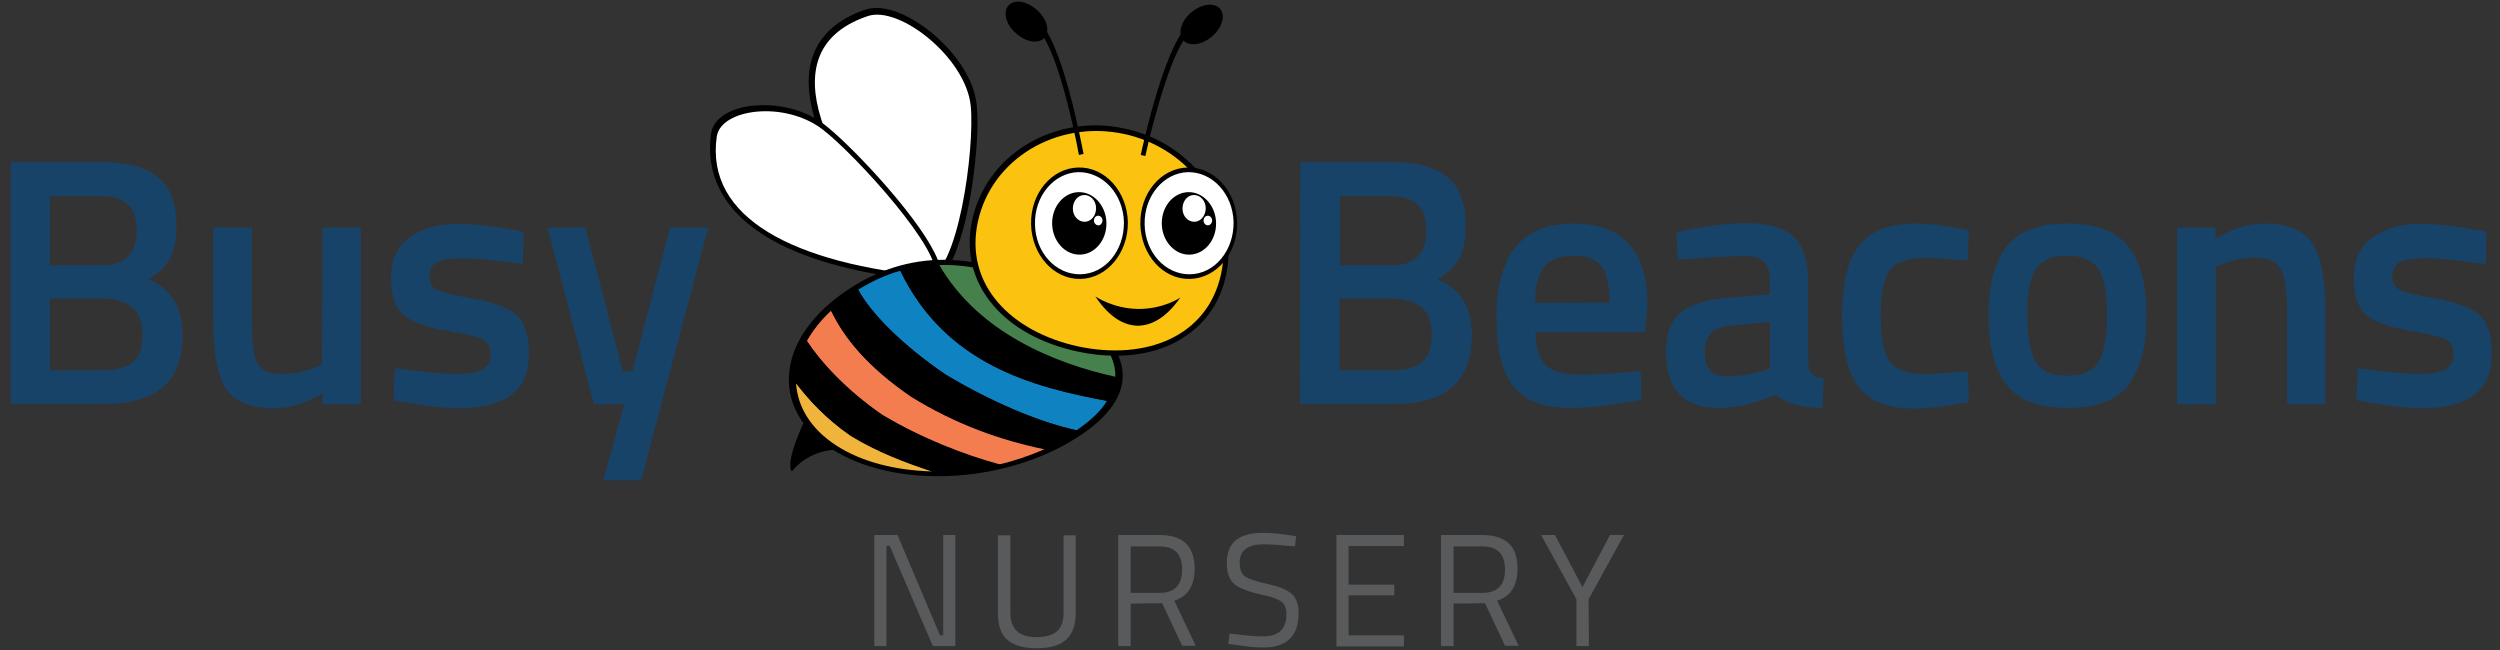 <?xml version="1.0" encoding="UTF-8"?> <svg xmlns="http://www.w3.org/2000/svg" xmlns:xlink="http://www.w3.org/1999/xlink" version="1.1" id="Layer_1" x="0px" y="0px" viewBox="0 0 700 182" style="enable-background:new 0 0 700 182;" xml:space="preserve"><rect x="0" y="0" width="700" height="182" fill="#333333" stroke="none"/> <style type="text/css"> .st0{fill:#FFFFFF;} .st1{fill:#174369;} .st2{fill:#585A5B;} .st3{fill:#F0B43D;} .st4{fill:#0F82C2;} .st5{fill:#F47D50;} .st6{fill:#46814D;} .st7{fill:#FCC210;} </style> <g> <g> <path d="M229,12.6c2.6-4.4,7-7.8,13.3-9.9c4.1-1.4,10,0.3,16.1,4.6c6.4,4.5,14.2,13,15.1,22.2c1,9.2-1.7,34.6-7.9,45.3 c-1.9,3.2-4,4.9-6.2,5.1l-0.9,0.1l-0.6-0.7C231.2,49.2,221.2,26.1,229,12.6L229,12.6z"></path> <path class="st0" d="M259.1,78.2c9.2-0.8,13.9-36.9,12.7-48.6c-1.4-13.5-20-28.1-28.8-25.1C217.1,13.2,226.8,41.6,259.1,78.2z"></path> </g> <g> <path d="M201.4,52.8c-2.3-4.7-3.1-9.9-2.3-15.4c0.5-3.6,4-6.4,9.6-7.5c5.8-1.1,15.1-0.5,22.3,5.1s25.1,24.5,30.7,35.8 c1.7,3.4,2.1,5.9,1.4,7.6l-0.3,0.6l-0.8-0.1C229.5,76.1,208.5,67.1,201.4,52.8L201.4,52.8z"></path> <path class="st0" d="M261.7,77.5c2.9-6.6-22.1-34.1-31.3-41.2c-10.6-8.2-28.5-5.9-29.7,1.9C197.4,61,222.2,73.9,261.7,77.5z"></path> </g> </g> <g> <path class="st1" d="M3,45.4h25.7c6.9,0,12.1,1.4,15.5,4.2s5.2,7.3,5.2,13.4c0,4-0.6,7.2-1.9,9.5s-3.3,4.2-6.1,5.7 c6.5,2.5,9.7,7.8,9.7,15.7c0,12.8-7.2,19.2-21.6,19.2H3V45.4z M28.2,54.9H14v19.4h14.6c6.5,0,9.7-3.3,9.7-10 C38.3,58,34.9,54.9,28.2,54.9z M28.8,83.6H14v20.1h15c3.6,0,6.3-0.8,8.2-2.3s2.7-4.1,2.7-7.8c0-3.7-1.1-6.3-3.2-7.8 C34.6,84.3,31.9,83.6,28.8,83.6z"></path> <path class="st1" d="M90.3,63.7H101v49.5H90.3v-3.1c-4.8,2.8-9.3,4.2-13.4,4.2c-6.8,0-11.4-1.8-13.7-5.5s-3.5-10.1-3.5-19.2V63.7 h10.8v25.9c0,5.9,0.5,9.9,1.5,12c1,2,3.3,3.1,6.9,3.1s6.8-0.7,9.8-2l1.5-0.6L90.3,63.7L90.3,63.7z"></path> <path class="st1" d="M146.4,73.9c-7.8-1-13.4-1.6-16.9-1.6s-5.9,0.4-7.3,1.2s-2,2.1-2,3.9s0.7,3,2.2,3.8c1.5,0.7,5,1.6,10.5,2.5 c5.5,1,9.4,2.5,11.7,4.5s3.5,5.7,3.5,10.9c0,5.2-1.7,9-5,11.5s-8.2,3.7-14.6,3.7c-4,0-9.1-0.6-15.2-1.7l-3.1-0.5l0.4-9 c7.9,1.1,13.6,1.6,17.1,1.6c3.5,0,6-0.4,7.5-1.3s2.2-2.3,2.2-4.2c0-2-0.7-3.4-2.1-4.1c-1.4-0.8-4.8-1.6-10.2-2.5 c-5.4-0.9-9.3-2.3-11.8-4.2c-2.5-1.9-3.8-5.4-3.8-10.5s1.7-8.9,5.2-11.4s7.9-3.8,13.3-3.8c4.2,0,9.4,0.5,15.5,1.6l3.1,0.6 L146.4,73.9z"></path> <path class="st1" d="M153.3,63.7h10.6l10.5,40.3h2.7l10.5-40.3h10.7l-18.8,70.8h-10.6l5.9-21.3h-8.5L153.3,63.7z"></path> <path class="st1" d="M364.1,45.4h25.7c6.9,0,12.1,1.4,15.5,4.2s5.1,7.3,5.1,13.4c0,4-0.6,7.2-1.9,9.5s-3.3,4.2-6.1,5.7 c6.5,2.5,9.7,7.8,9.7,15.7c0,12.8-7.2,19.2-21.6,19.2H364L364.1,45.4L364.1,45.4z M389.3,54.9h-14.1v19.4h14.5 c6.5,0,9.7-3.3,9.7-10C399.3,58,396,54.9,389.3,54.9z M389.8,83.6h-14.7v20.1H390c3.6,0,6.4-0.8,8.2-2.3s2.7-4.1,2.7-7.8 c0-3.7-1.1-6.3-3.2-7.8C395.6,84.3,393,83.6,389.8,83.6z"></path> <path class="st1" d="M456.6,104.2l2.8-0.3l0.2,8c-7.5,1.5-14.2,2.3-20,2.3c-7.3,0-12.6-2-15.8-6c-3.2-4-4.8-10.5-4.8-19.3 c0-17.5,7.2-26.3,21.5-26.3c13.8,0,20.8,7.5,20.8,22.7l-0.7,7.7h-30.7c0.1,4.1,1,7.1,2.7,9s4.9,2.9,9.6,2.9 C446.9,104.8,451.7,104.6,456.6,104.2z M450.7,84.7c0-4.9-0.8-8.3-2.3-10.2c-1.5-2-4.2-2.9-7.9-2.9s-6.4,1-8.1,3.1 c-1.7,2-2.6,5.4-2.6,10.1L450.7,84.7L450.7,84.7z"></path> <path class="st1" d="M506.3,78.9v22.6c0.1,1.5,0.4,2.5,1.1,3.2s1.8,1.1,3.2,1.3l-0.3,8.2c-5.7,0-10.1-1.2-13.2-3.7 c-5.3,2.4-10.6,3.7-15.9,3.7c-9.8,0-14.7-5.2-14.7-15.7c0-5,1.3-8.6,4-10.9c2.7-2.2,6.8-3.6,12.3-4.1l12.8-1.1v-3.6 c0-2.6-0.6-4.5-1.7-5.5c-1.2-1-2.8-1.6-5.1-1.6c-4.2,0-9.5,0.3-15.8,0.8l-3.2,0.2l-0.4-7.6c7.2-1.7,13.8-2.6,19.8-2.6 s10.4,1.3,13.1,3.9C505,69.1,506.3,73.2,506.3,78.9z M484.1,91.2c-4.5,0.4-6.8,2.9-6.8,7.4s2,6.8,6,6.8c3.3,0,6.8-0.5,10.5-1.6 l1.8-0.6V90.1L484.1,91.2z"></path> <path class="st1" d="M536.4,62.6c3.5,0,7.6,0.5,12.4,1.4l2.5,0.5l-0.4,8.5c-5.2-0.5-9.1-0.8-11.6-0.8c-5,0-8.4,1.1-10.1,3.4 c-1.7,2.2-2.6,6.5-2.6,12.7s0.8,10.5,2.5,12.9s5.1,3.6,10.3,3.6L551,104l0.3,8.6c-6.7,1.2-11.7,1.8-15,1.8c-7.5,0-12.8-2-15.9-6.1 s-4.6-10.7-4.6-19.9s1.6-15.8,4.8-19.7C523.8,64.6,529.1,62.6,536.4,62.6z"></path> <path class="st1" d="M561.9,69c3.4-4.3,9-6.4,17-6.4s13.6,2.1,17,6.4s5.1,10.7,5.1,19.3s-1.7,15-5,19.4s-9,6.5-17.1,6.5 s-13.8-2.2-17.1-6.5s-5-10.8-5-19.4C556.8,79.7,558.5,73.3,561.9,69z M569.9,101.2c1.5,2.6,4.5,4,8.9,4s7.4-1.3,8.9-4 c1.5-2.6,2.3-7,2.3-13s-0.8-10.3-2.4-12.8c-1.6-2.5-4.5-3.8-8.8-3.8s-7.1,1.2-8.8,3.8s-2.4,6.8-2.4,12.8 C567.7,94.2,568.4,98.5,569.9,101.2z"></path> <path class="st1" d="M620.4,113.2h-10.8V63.7h10.7v3.1c4.8-2.8,9.4-4.2,13.7-4.2c6.6,0,11.1,1.9,13.5,5.6c2.4,3.7,3.6,9.9,3.6,18.5 v26.5h-10.7V86.9c0-5.3-0.6-9.1-1.7-11.4c-1.2-2.2-3.5-3.4-7.1-3.4c-3.4,0-6.6,0.7-9.7,2l-1.5,0.6V113.2z"></path> <path class="st1" d="M696,73.9c-7.8-1-13.4-1.6-16.9-1.6s-5.9,0.4-7.3,1.2c-1.3,0.8-2,2.1-2,3.9s0.7,3,2.2,3.8 c1.5,0.7,5,1.6,10.5,2.5c5.5,1,9.4,2.5,11.7,4.5s3.5,5.7,3.5,10.9c0,5.2-1.7,9-5,11.5s-8.2,3.7-14.6,3.7c-4,0-9.1-0.6-15.2-1.7 l-3.1-0.5l0.4-9c7.9,1.1,13.6,1.6,17.1,1.6s6-0.4,7.5-1.3s2.2-2.3,2.2-4.2c0-2-0.7-3.4-2.1-4.1c-1.4-0.8-4.8-1.6-10.2-2.5 s-9.3-2.3-11.8-4.2c-2.5-1.9-3.8-5.4-3.8-10.5s1.7-8.9,5.2-11.4s7.9-3.8,13.3-3.8c4.2,0,9.4,0.5,15.5,1.6l3.1,0.6L696,73.9z"></path> </g> <g> <path class="st2" d="M244.8,180.9v-31.1h6.5l11.9,28.1h0.9v-28.1h3.4v31.1h-6.3l-12.1-28.1h-0.9v28.1H244.8z"></path> <path class="st2" d="M282.9,171.6c0,4.5,2.4,6.8,7.3,6.8c2.5,0,4.4-0.5,5.7-1.6c1.3-1.1,1.9-2.8,1.9-5.1v-21.8h3.4v21.7 c0,3.5-0.9,6-2.8,7.6c-1.8,1.6-4.6,2.3-8.2,2.3s-6.3-0.8-8.1-2.3s-2.7-4.1-2.7-7.6v-21.7h3.5L282.9,171.6L282.9,171.6z"></path> <path class="st2" d="M316.6,169v11.9h-3.5v-31.1h11.5c3.3,0,5.8,0.8,7.4,2.3s2.5,3.9,2.5,7.1c0,4.8-1.9,7.8-5.7,9l6,12.6H331 l-5.6-11.9L316.6,169L316.6,169z M324.7,166c4.2,0,6.3-2.2,6.3-6.5c0-4.4-2.1-6.5-6.4-6.5h-8v13H324.7L324.7,166z"></path> <path class="st2" d="M353.9,152.4c-4.5,0-6.8,1.7-6.8,5.1c0,1.9,0.5,3.2,1.5,3.9s3.1,1.4,6.3,2.1c3.2,0.7,5.4,1.6,6.7,2.7 s2,3,2,5.5c0,6.4-3.3,9.6-9.9,9.6c-2.2,0-4.9-0.3-8.2-0.8l-1.6-0.2l0.4-2.9c4.1,0.5,7.2,0.8,9.3,0.8c4.4,0,6.6-2.1,6.6-6.2 c0-1.7-0.5-2.9-1.5-3.6c-1-0.7-2.8-1.4-5.5-1.9c-3.5-0.8-6-1.7-7.5-2.9s-2.2-3.2-2.2-6c0-5.6,3.3-8.4,10-8.4c2.2,0,4.8,0.2,7.9,0.7 l1.5,0.2l-0.3,2.9C358.6,152.6,355.7,152.4,353.9,152.4z"></path> <path class="st2" d="M374.2,180.9v-31.1h18.9v3.1h-15.5v10.8h12.8v3h-12.8v11.2h15.5v3.1h-18.9V180.9z"></path> <path class="st2" d="M407,169v11.9h-3.5v-31.1H415c3.3,0,5.8,0.8,7.4,2.3c1.7,1.5,2.5,3.9,2.5,7.1c0,4.8-1.9,7.8-5.7,9l6,12.6h-3.8 l-5.6-11.9L407,169L407,169z M415.1,166c4.2,0,6.3-2.2,6.3-6.5c0-4.4-2.1-6.5-6.4-6.5h-8v13H415.1L415.1,166z"></path> <path class="st2" d="M444.9,180.9h-3.5v-13.1l-9.9-18h3.9l7.7,14.6l7.7-14.6h3.9l-9.9,18L444.9,180.9L444.9,180.9z"></path> </g> <path class="st3" d="M222.6,101.1l14.9,16.6c0,0,19.8,10.6,20.4,10.9c0.6,0.3,7,3.8,7,3.8l-3.2,0.4l-9.5-1l-8.5-1.8l-9.4-4.2 l-8.5-7.3l-3.6-8.2L222.6,101.1z"></path> <path d="M221.7,132L221.7,132c-2.2-2.9,4.6-16.4,4.6-16.4c1.6-2.1,3.6,0,5.7,2.8l0,0c2.2,2.9,3.8,5.4,2.2,7.5 C234.3,125.9,226.8,125.7,221.7,132z"></path> <path d="M232.7,125.6c-17.6-11.4-15.3-31.5,5.2-44.8c18-11.7,38.6-10.6,59.5,2.9c21,13.6,22.5,26.9,4.5,38.6 C281.4,135.6,250.4,137.1,232.7,125.6z"></path> <path class="st3" d="M222.9,107.3c0.4,6.5,4,12.7,11.2,17.4s16.7,7,26.8,7.3c-7.3-2.4-15.3-5.4-22.8-10 C231.1,117.1,226.6,112,222.9,107.3z"></path> <path class="st4" d="M252.1,75.8c-3.9,1.1-7.9,2.9-11.8,5.3c3.5,6.6,12.3,15.4,24.2,23.7c13,7.8,26.6,13.5,36.9,15.7 c4.1-2.8,6.9-5.5,8.6-8.3C289.2,108.4,264.7,102,252.1,75.8z"></path> <path class="st5" d="M232.7,87c-2.9,2.7-5.1,5.5-6.8,8.5c4,6.1,11.1,13.8,21.1,20.8c10.9,6.6,23,11.2,32.5,13.8 c4.4-1,8.8-2.5,12.9-4.3c-12-2.5-24.5-6.8-37.3-14.7C242.9,102.7,236.4,94.7,232.7,87z"></path> <path d="M312.3,105.5c-16.8-3.7-38.3-12.3-49.3-31.4c-0.1-0.1-0.1-0.2-0.2-0.3l-10.9,1.6c0.1,0.1,0.1,0.3,0.2,0.4 c12.6,26.2,37.1,32.6,58,36.5c0.4,0.1,0.8,0.1,1.2,0.2l2-6.9C312.9,105.6,312.6,105.6,312.3,105.5z"></path> <path d="M240.3,81.2c-0.1-0.1-0.2-0.3-0.2-0.5l-8.1,4.7c0.2,0.5,0.5,1,0.7,1.5c3.8,7.8,10.2,15.8,22.5,24 c12.7,7.9,25.2,12.2,37.3,14.7c0.9,0.2,1.7,0.3,2.5,0.5l7-5.5c-0.1,0-0.3-0.1-0.4-0.1c-10.3-2.2-24-7.9-36.9-15.7 C252.6,96.6,243.9,87.8,240.3,81.2z"></path> <path d="M225.9,95.4c-0.1-0.2-0.3-0.4-0.4-0.6c-2.4,4.1-3,8-2.9,12.1c0.1,0.1,0.2,0.3,0.3,0.4c3.6,4.7,8.2,9.8,15.3,14.6 c7.5,4.6,15.4,7.6,22.8,10c0.2,0.1,0.4,0.1,0.6,0.2c6.4,0.1,12.4-0.3,18.9-1.9c-0.3-0.1-0.6-0.2-1-0.3c-9.5-2.6-21.5-7.2-32.5-13.8 C237,109.2,229.9,101.5,225.9,95.4z"></path> <path class="st6" d="M312.3,105.5c0.2-7.3-6.4-14.4-16.3-20.8c-10.1-6.5-21.4-10.9-33-10.5C274,93.2,295.5,101.8,312.3,105.5z"></path> <path d="M312.3,99.6c-3.5,0-7.1-0.4-10.7-1.2c-9.8-2.1-18.1-6.6-23.4-12.8c-5.8-6.7-7.9-15-6-23.9c1.6-7.6,6-14.5,12.4-19.3 c6.2-4.7,14.1-7.3,22.2-7.3c2.7,0,5.4,0.3,8.1,0.9c9.5,2,17.7,7.4,23,15.1c5.4,7.8,7.3,17,5.4,25.9c-1.5,7.2-5.4,13.1-11.2,17 C326.9,97.7,320,99.6,312.3,99.6z"></path> <path class="st7" d="M273.8,62.1c3.8-17.6,22.1-28.6,40.9-24.6s31,21.6,27.2,39.2s-21.1,24.3-40,20.3 C283.1,92.9,270,79.7,273.8,62.1z"></path> <path d="M302.6,78.1c-7.5,0.2-13.7-6.7-13.9-15.3s5.7-15.7,13.2-15.9c7.5-0.2,13.7,6.7,13.9,15.3C315.9,70.8,310,77.9,302.6,78.1z"></path> <path class="st0" d="M302.5,76.8c-6.9,0.1-12.6-6.1-12.7-14c-0.2-7.9,5.3-14.4,12.1-14.6c6.9-0.1,12.6,6.1,12.8,14 C314.8,70.2,309.4,76.7,302.5,76.8z"></path> <path d="M302.4,71.3c-4.2,0.1-7.7-3.8-7.8-8.6s3.2-8.8,7.4-8.9c4.2-0.1,7.7,3.8,7.8,8.6C309.9,67.2,306.6,71.2,302.4,71.3z"></path> <path class="st0" d="M300.4,58.4c0-2.1,1.4-3.8,3.2-3.8c1.8,0,3.3,1.6,3.3,3.7c0,2.1-1.4,3.8-3.2,3.8 C301.9,62.1,300.4,60.5,300.4,58.4z"></path> <path class="st0" d="M306.3,61.8c0-0.8,0.5-1.4,1.2-1.4c0.6,0,1.2,0.6,1.2,1.3s-0.5,1.4-1.1,1.4C306.9,63.1,306.3,62.5,306.3,61.8z"></path> <path d="M333.2,78.1c-7.5,0.2-13.7-6.7-13.9-15.3s5.7-15.7,13.2-15.9c7.5-0.2,13.7,6.7,13.9,15.3S340.7,77.9,333.2,78.1z"></path> <path class="st0" d="M333.2,76.8c-6.9,0.1-12.6-6.1-12.7-14c-0.2-7.9,5.3-14.4,12.1-14.6c6.9-0.1,12.6,6.1,12.8,14 C345.5,70.2,340.1,76.7,333.2,76.8z"></path> <path d="M333.1,71.3c-4.2,0.1-7.7-3.8-7.8-8.6s3.2-8.8,7.4-8.9c4.2-0.1,7.7,3.8,7.8,8.6C340.6,67.2,337.3,71.2,333.1,71.3z"></path> <path class="st0" d="M331.1,58.4c0-2.1,1.4-3.8,3.2-3.8c1.8,0,3.3,1.6,3.3,3.7c0,2.1-1.4,3.8-3.2,3.8S331.1,60.5,331.1,58.4z"></path> <path class="st0" d="M337,61.8c0-0.8,0.5-1.4,1.2-1.4c0.6,0,1.2,0.6,1.2,1.3s-0.5,1.4-1.2,1.4C337.6,63.1,337,62.5,337,61.8z"></path> <path d="M318.6,86.5c-7-0.1-11.9-3.5-11.9-3.5c4,6,8.1,8.1,11.8,8.2c3.7,0,7.9-2,12-7.9C330.6,83.3,325.7,86.6,318.6,86.5z"></path> <path d="M303.4,43.1l-1.3,0.3c-1.6-8.8-6.9-32.4-12-35.3c-2.5-1.4-3-4.4,0-2.6C297.2,9.5,303.1,41.7,303.4,43.1z"></path> <path d="M283.9,0.6c2.6-0.7,6.2,1.2,8.2,4.2c1.9,3,1.4,6-1.2,6.7c-2.6,0.7-6.2-1.2-8.2-4.2C280.8,4.3,281.4,1.3,283.9,0.6z"></path> <path d="M319.4,43.4l1.3,0.3c1.9-8.8,7.9-32.2,13.1-34.9c2.5-1.3,3.2-4.3,0-2.6C326.6,9.9,319.7,42,319.4,43.4z"></path> <path d="M340.1,1.5c-2.6-0.8-6.3,1-8.3,3.9s-1.6,6,1,6.8c2.6,0.8,6.3-1,8.3-3.9C343.1,5.3,342.7,2.3,340.1,1.5z"></path> </svg> 